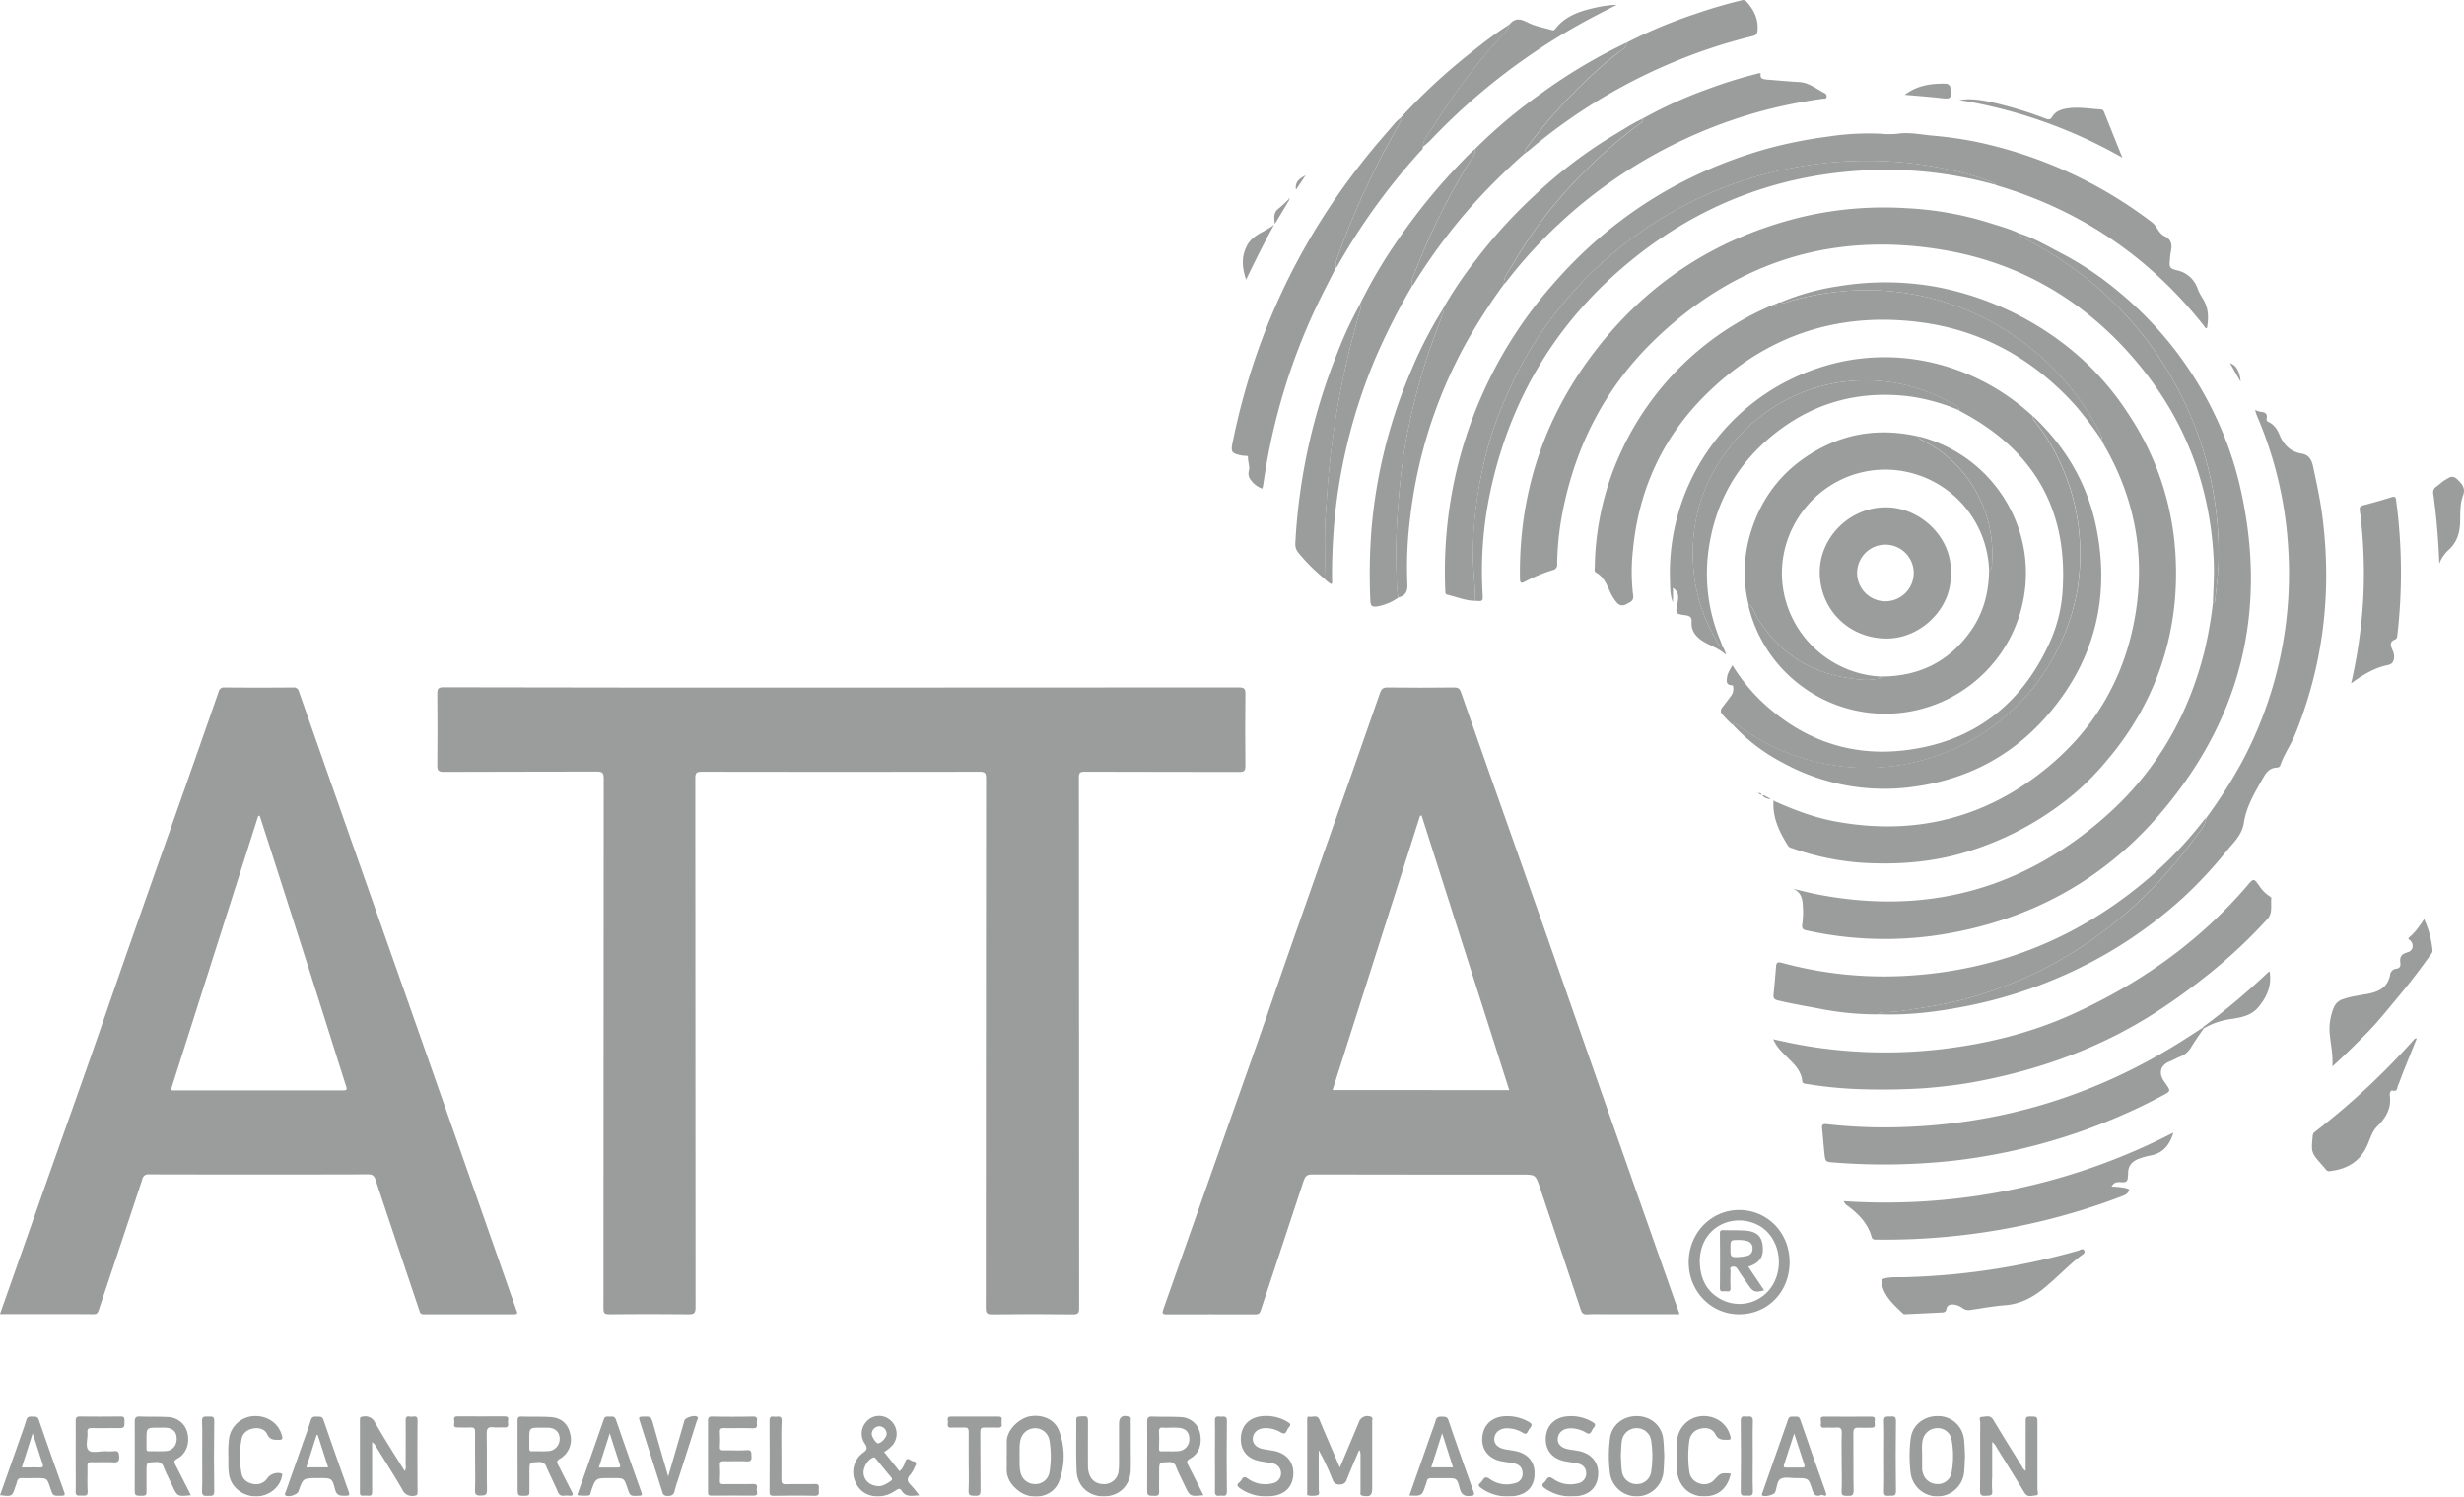 <svg id="Layer_1" data-name="Layer 1" xmlns="http://www.w3.org/2000/svg" viewBox="0 0 1078.22 654.97"><defs><style>.cls-1{opacity:0.4;}.cls-2{fill:#050808;}</style></defs><g class="cls-1"><path class="cls-2" d="M369.13,513.42q86.92,0,173.85-.07c2.54,0,2.92.75,2.89,3q-.18,15.6,0,31.21c0,2.11-.42,2.8-2.7,2.79-22.58-.09-45.15,0-67.72-.11-2,0-2.44.52-2.44,2.48q.09,116.07.11,232.14c0,2.26-.44,2.89-2.8,2.86-11.77-.15-23.54-.12-35.3,0-2.13,0-2.76-.45-2.76-2.7q.09-115.95.11-231.89c0-2.24-.41-2.88-2.8-2.88q-60.87.13-121.74,0c-2.29,0-2.68.69-2.68,2.78q.08,115.83.11,231.65c0,2.59-.75,3.07-3.15,3q-17.28-.19-34.57,0c-2.13,0-2.58-.52-2.58-2.6q.09-115.95.11-231.9c0-2.41-.56-3-3-3-22.33.11-44.66,0-67,.13-2.41,0-2.86-.69-2.83-2.93q.18-15.6,0-31.21c0-2.21.38-2.89,2.78-2.88Q282.08,513.48,369.13,513.42Z" transform="translate(-0.89 -212.52)"/><path class="cls-2" d="M735.81,787.67H704.36c-3,0-5.94-.12-8.89.05-1.68.1-2.34-.51-2.84-2q-8.86-26.69-17.84-53.33c-1.95-5.82-1.93-5.83-8-5.83-30.58,0-61.16,0-91.74-.07-2.32,0-3,.79-3.71,2.82-6.2,18.92-12.55,37.79-18.77,56.71-.49,1.49-1.21,1.71-2.55,1.71-12.81,0-25.62-.08-38.43,0-2.25,0-2.2-.63-1.58-2.4q14.34-40.47,28.57-81c5.64-16,11.41-32,16.93-48,16.13-47,33-93.69,49.28-140.6.62-1.79,1.41-2.37,3.34-2.35,9.68.13,19.37.1,29.06,0,1.66,0,2.43.4,3,2.08,16,45.74,32.34,91.39,48.24,137.18,15.44,44.42,31.2,88.73,46.76,133.12C735.42,786.28,735.55,786.81,735.81,787.67Zm-74.49-98.08Q642.08,629.28,623,569.49l-.7,0q-19.12,60-38.29,120.05Z" transform="translate(-0.89 -212.52)"/><path class="cls-2" d="M.89,787.56l19.47-55.28c8.85-25.11,17.86-50.16,26.53-75.33,16.3-47.32,33.26-94.42,49.67-141.7a2.37,2.37,0,0,1,2.72-1.87q14.89.12,29.77,0a2.34,2.34,0,0,1,2.69,1.89q24.18,68.93,48.48,137.82,23.13,65.76,46.19,131.53c.18.53.36,1.06.58,1.57.51,1.19.06,1.49-1.14,1.49q-19.82,0-39.62,0c-1.49,0-1.59-.92-1.92-1.9-6.36-19-12.77-37.92-19.07-56.92-.6-1.81-1.31-2.41-3.28-2.41q-47.9.12-95.8,0a2.59,2.59,0,0,0-3,2.15c-6.26,19-12.64,38-19,57-.39,1.17-.61,2.06-2.3,2.05-13.28-.09-26.57-.05-39.85-.05C1.76,787.67,1.45,787.61.89,787.56Zm113.67-218-.67,0q-19.11,59.94-38.25,120a10.07,10.07,0,0,0,1,.13q37.22,0,74.44,0c1.79,0,1.67-.54,1.23-1.91-3.83-12-7.58-24-11.4-36q-9.22-28.95-18.51-57.87Q118.5,581.74,114.56,569.59Z" transform="translate(-0.89 -212.52)"/><path class="cls-2" d="M969.23,476.45c.19-6,.64-12,.39-18-1.37-32.92-12.42-62.17-33.61-87.38-22-26.23-50-43.08-83.74-49-48.64-8.5-91.24,4.6-126.92,38.78-21.82,20.9-35.13,46.68-40.8,76.35a126.72,126.72,0,0,0-2.26,22.15,2.35,2.35,0,0,1-2,2.66,72.41,72.41,0,0,0-12.14,5.07c-1.5.75-2.1.8-2.14-1.25-.59-37.63,10.71-71.36,33.82-100.91,23.33-29.83,53.69-49,90.62-57.7a155.9,155.9,0,0,1,44.32-3.61,144.7,144.7,0,0,1,36.8,6.49c4.26,1.37,8.59,2.47,12.64,4.44.21,1.32,1.39,1.67,2.33,2.15a166.59,166.59,0,0,1,25.22,15.93,154.25,154.25,0,0,1,59.93,125.79c-.15,5.67-.92,11.23-1.52,16.83C970.1,475.93,969.91,476.36,969.23,476.45Z" transform="translate(-0.89 -212.52)"/><path class="cls-2" d="M780,344.85a104.93,104.93,0,0,1,25.53-7.09,125.42,125.42,0,0,1,43.21.41A133,133,0,0,1,904,363a121.44,121.44,0,0,1,28.35,30.83,123.6,123.6,0,0,1,20.36,59.2c1.9,25.58-3.05,49.82-15.77,72.25a129.85,129.85,0,0,1-13.59,19.41,117.38,117.38,0,0,1-14.22,14.67,133.39,133.39,0,0,1-48.35,26.17c-14.52,4.32-29.33,5.43-44.31,4.6a114.86,114.86,0,0,1-31.31-6.41,2.92,2.92,0,0,1-1.81-1c-3.66-5.91-6.77-12-6.41-19.24l.35-.42c8.83,4,17.87,7.36,27.44,9.07,34.37,6.12,65.28-1.62,92.19-23.83,21.15-17.46,34-40,38.44-67.14,4.26-26.08-.39-50.67-13.6-73.6-.44-.75-.8-1.55-1.2-2.33.38-1.56-.5-2.85-1.14-4.05a114.63,114.63,0,0,0-26.54-33.5A114.34,114.34,0,0,0,807.12,340a123.77,123.77,0,0,0-22.45,4.12C783.17,344.58,781.65,345.54,780,344.85Z" transform="translate(-0.89 -212.52)"/><path class="cls-2" d="M969.23,476.45c.68-.09.87-.52.94-1.16.6-5.6,1.37-11.16,1.52-16.83a152.75,152.75,0,0,0-12.17-63.86,153,153,0,0,0-47.76-61.93,166.59,166.59,0,0,0-25.22-15.93c-.94-.48-2.12-.83-2.33-2.15,6.58,2,12.49,5.52,18.54,8.68a139.5,139.5,0,0,1,25.36,17,158.13,158.13,0,0,1,43,56,150.79,150.79,0,0,1,9.69,27.9c13,54.84,1,103.68-36,146-24.79,28.33-56.47,45.12-93.62,51.21a159,159,0,0,1-59.84-1.7c-1.49-.32-2-.89-1.84-2.38a39.85,39.85,0,0,0,.39-6.44c-.19-3.64,0-7.57-4.41-9.42,3.48.82,6.94,1.75,10.44,2.43,47.78,9.3,90.12-2,126.51-34.25,22-19.45,36.09-43.91,43.17-72.38A181.31,181.31,0,0,0,969.23,476.45Z" transform="translate(-0.89 -212.52)"/><path class="cls-2" d="M646.44,475.46c-4.26,0-8.15-1.75-12.21-2.66-.91-.2-.88-1-.9-1.71a197.23,197.23,0,0,1,1-29.86,189.41,189.41,0,0,1,46.34-104.58c25.18-28.9,56.37-48.54,93.28-59a198.33,198.33,0,0,1,26.93-5.37,116.28,116.28,0,0,1,23-1.25,35.28,35.28,0,0,0,7.41,0c5-.74,9.92.33,14.89.8a174.35,174.35,0,0,1,18.09,2.47,191.61,191.61,0,0,1,78.33,35.53c2.18,1.65,2.79,4.74,5.41,6,3.28,1.52,3.47,4.12,2.75,7.17a26.3,26.3,0,0,0-.33,3.09c-.32,3.3-.21,3.95,3.1,4.73a12.18,12.18,0,0,1,9,8,22.13,22.13,0,0,0,2.08,4.05c2.74,4.15,2.87,8.63,2,13.32-.82,0-1-.74-1.38-1.2-23.49-29.65-53.23-50.1-89.5-61-.54-.16-1.06-.36-1.59-.54-.07-.73-.67-.77-1.19-1a114.11,114.11,0,0,0-18.28-5.49,162.08,162.08,0,0,0-29.73-3.9,169.76,169.76,0,0,0-25.09.8,179.75,179.75,0,0,0-22.52,3.81,170.83,170.83,0,0,0-42.08,16.19,176.21,176.21,0,0,0-38.3,28.34,174.21,174.21,0,0,0-12.83,14.18,154.79,154.79,0,0,0-17.34,25.72A181.25,181.25,0,0,0,653,404.63a185.14,185.14,0,0,0-7.48,46.47C645.14,459.24,646.36,467.33,646.44,475.46Z" transform="translate(-0.89 -212.52)"/><path class="cls-2" d="M754.73,495.59a9.31,9.31,0,0,1,1.42,3.5c-3.39-3.12-7.26-4.08-10.48-6.21-2.91-1.94-4.82-4.54-4.56-8.16.16-2.17-.87-2.69-2.68-2.94-4.36-.62-4.38-.67-3.55-4.94.49-2.52.93-5-1.91-7.09v6.44c-1.37-3.28-1.21-6.73-1.32-10.1a94.32,94.32,0,0,1,65.22-92.6,91.23,91.23,0,0,1,39.52-4A95.42,95.42,0,0,1,875.06,383a98.8,98.8,0,0,1,15.43,11.7,2.59,2.59,0,0,0,.72,2.17,78.34,78.34,0,0,1,9,13.78,93.58,93.58,0,0,1,10.46,34.77,98.63,98.63,0,0,1-.73,25,94.81,94.81,0,0,1-12.07,32.55,92.5,92.5,0,0,1-19.36,23,89.94,89.94,0,0,1-25.18,15.46,95.64,95.64,0,0,1-32,7.08,88.92,88.92,0,0,1-16.45-.84,95.62,95.62,0,0,1-28.27-8.44,111.08,111.08,0,0,1-15.75-9.53c-.61-.42-1.26-1.44-1.6.2a44.62,44.62,0,0,1-4.54-4.58c-1.15-1.14-1-2.19-.08-3.35,1.23-1.58,2.45-3.16,3.63-4.77a5.1,5.1,0,0,0,1.1-3.59c-.06-.57,0-1.18-.8-1.22-2.5-.15-2.13-2-1.93-3.5.25-1.84,1.3-3.39,2.35-5.24a79.74,79.74,0,0,0,12.49,15.6c17.69,16.76,38.71,24.49,62.93,21.61,29.93-3.57,51-19.84,63.41-47.19a64,64,0,0,0,5.58-21.78c2.7-36.56-12.8-62.79-45-79.56a.65.65,0,0,1-.16-.17c-.32-2.51-2.71-2.8-4.31-3.68A75.74,75.74,0,0,0,801,380.74a75.12,75.12,0,0,0-42.67,26.84c-13.15,16.47-18.4,35.24-16.18,56.06A72.06,72.06,0,0,0,751.56,492C752.33,493.37,752.72,495.26,754.73,495.59Z" transform="translate(-0.89 -212.52)"/><path class="cls-2" d="M988.17,392.09a8.33,8.33,0,0,0,2.05.67c1.95.12,3,.9,2.52,3a1.16,1.16,0,0,0,.72,1.36c2.51,1.13,3.92,3.29,4.91,5.66,1.85,4.42,4.78,7.45,9.66,8.25,3.11.52,4.37,2.6,5,5.48,1.67,7.66,3.29,15.33,4.25,23.1,4,32.48.22,64.06-12.12,94.4-1.84,4.54-4.84,8.69-6.44,13.45-.27.8-1.09.94-1.79,1-2.73.18-4.24,1.9-5.48,4.07-3.62,6.37-7.55,12.7-8.66,20-.78,5.22-4.32,8.48-7.24,12a190.12,190.12,0,0,1-19.44,20.9,193.69,193.69,0,0,1-34.76,25.2,200.62,200.62,0,0,1-60.41,22.27c-12.48,2.43-25,4-37.73,3.49.13-.87.77-.88,1.44-.88a83.46,83.46,0,0,0,13-1.29c6-.93,12-1.82,17.81-3.19a174.24,174.24,0,0,0,58-25.29,185.88,185.88,0,0,0,30.91-26.15,220.12,220.12,0,0,0,17.84-21.48c1.71-2.31,3.78-4.57,4.12-7.67A214.21,214.21,0,0,0,982,545.87,174.92,174.92,0,0,0,1002.22,453a171.72,171.72,0,0,0-13.68-58.45c-.28-.66-.47-1.35-.7-2Z" transform="translate(-0.89 -212.52)"/><path class="cls-2" d="M780,344.85c1.7.69,3.22-.27,4.72-.7A123.77,123.77,0,0,1,807.12,340a114.34,114.34,0,0,1,85.78,27.64,114.63,114.63,0,0,1,26.54,33.5c.64,1.2,1.52,2.49,1.14,4.05a162.49,162.49,0,0,0-11.23-14.92c-18.43-20.56-41.17-33.32-68.63-36.79-36.11-4.57-67.44,6.13-93.28,31.64-18.94,18.69-29.5,41.68-32,68.27a85.91,85.91,0,0,0,.09,19.63c.37,2.63-1.37,3-2.9,3.89a3.18,3.18,0,0,1-4.31-.75,20.52,20.52,0,0,1-3.18-5.34c-1.4-3-2.68-6-5.79-7.7-1-.56-.6-1.57-.59-2.37a123.92,123.92,0,0,1,11.12-49.7,127.64,127.64,0,0,1,66.48-64.95,8.71,8.71,0,0,1,1.14-.31c.72.75.87.21,1-.43A1.87,1.87,0,0,1,780,344.85Z" transform="translate(-0.89 -212.52)"/><path class="cls-2" d="M776.84,667.32c6.24,1.41,12,2.6,17.85,3.46a211.42,211.42,0,0,0,56.91.74c19.47-2.38,38.37-7.09,56.21-15.19,29.43-13.35,55.4-31.59,76.53-56.32,2.73-3.2,2.76-3.23,5.23.24a15.3,15.3,0,0,0,4.48,4.48c.32.2.78.61.75.87-.34,3.09.7,6.44-1.74,9.13-13.43,14.85-28.77,27.39-45.39,38.57-25.39,17.08-53.37,27.35-83.28,32.81-7.06,1.28-14.19,2.06-21.36,2.64a290.6,290.6,0,0,1-30.67.32,182.15,182.15,0,0,1-21.69-2.31c-.64-.09-1-.38-1.12-1-.57-5.85-5.23-8.9-8.74-12.73A19,19,0,0,1,776.84,667.32Z" transform="translate(-0.89 -212.52)"/><path class="cls-2" d="M766,476.93a58.72,58.72,0,0,1,.6-30.07c5-17.64,15.89-30.65,32.18-38.84,13.23-6.64,27.28-7.8,41.69-4.47.07,1.23,1.15,1.43,2,1.85a54.44,54.44,0,0,1,17.77,14.36A55.33,55.33,0,0,1,872.6,458c-.07,1.5.27,3.34-1.3,4.5a45.55,45.55,0,0,0-49.1-44.32c-28.7,2.4-48.14,31.11-39.49,58.59a45.75,45.75,0,0,0,41.44,31.85c-.13,1-.93.82-1.62,1-4.62.94-9.17.27-13.72-.48C791.86,506.33,779,497.58,769.94,483,768.68,480.93,768.3,478.29,766,476.93Z" transform="translate(-0.89 -212.52)"/><path class="cls-2" d="M766,476.93c2.29,1.36,2.67,4,3.93,6,9,14.62,21.92,23.37,38.87,26.16,4.55.75,9.1,1.42,13.72.48.69-.14,1.49.07,1.62-1,16.16,0,29.19-6.23,38.74-19.35,5.8-8,8.24-17,8.41-26.77,1.57-1.16,1.23-3,1.3-4.5a55.33,55.33,0,0,0-12.38-38.26,54.44,54.44,0,0,0-17.77-14.36c-.82-.42-1.9-.62-2-1.85a62.06,62.06,0,0,1,46.15,49.75,61.56,61.56,0,0,1-120.5,24.81A9.25,9.25,0,0,1,766,476.93Z" transform="translate(-0.89 -212.52)"/><path class="cls-2" d="M965.19,662.58c-1.87,2.79-3.83,5.52-5.57,8.38a9.18,9.18,0,0,1-4.63,3.93c-1.55.61-3,1.5-4.56,2.1-4,1.54-5.41,5-2.2,9.28l.28.39c2.32,3.36,2.33,3.37-1.29,5.29a256.41,256.41,0,0,1-91.59,28.52,279.36,279.36,0,0,1-52.21.78c-3.75-.28-3.78-.32-4.18-4.08-.38-3.56-.63-7.14-1-10.69-.2-1.67.18-2.2,2-2a223.94,223.94,0,0,0,27.53,1.4q71.2-.84,130.88-39.67,3.1-2,6.23-4Z" transform="translate(-0.89 -212.52)"/><path class="cls-2" d="M759.28,529.82c.34-1.64,1-.62,1.6-.2a111.08,111.08,0,0,0,15.75,9.53,95.62,95.62,0,0,0,28.27,8.44,88.92,88.92,0,0,0,16.45.84,95.64,95.64,0,0,0,32-7.08,89.94,89.94,0,0,0,25.18-15.46,92.5,92.5,0,0,0,19.36-23A94.81,94.81,0,0,0,910,470.38a98.63,98.63,0,0,0,.73-25,93.58,93.58,0,0,0-10.46-34.77,78.34,78.34,0,0,0-9-13.78,2.59,2.59,0,0,1-.72-2.17c14.38,13.56,24,29.91,27.78,49.34,5.8,29.52-.63,56.27-19.78,79.52-15.42,18.7-35.41,29.76-59.51,33.18a92.22,92.22,0,0,1-58-10.37A80.1,80.1,0,0,1,759.28,529.82Z" transform="translate(-0.89 -212.52)"/><path class="cls-2" d="M966.29,570.48c-.34,3.1-2.41,5.36-4.12,7.67a220.12,220.12,0,0,1-17.84,21.48,185.88,185.88,0,0,1-30.91,26.15,174.24,174.24,0,0,1-58,25.29c-5.85,1.37-11.84,2.26-17.81,3.19a83.46,83.46,0,0,1-13,1.29c-.67,0-1.31,0-1.44.88a129.7,129.7,0,0,1-24-2.08c-6.73-1.32-13.52-2.38-20.2-4-1.58-.38-2.15-.93-2-2.52.42-4.13.78-8.27,1.11-12.42.13-1.61.62-2,2.38-1.58a170.61,170.61,0,0,0,54.14,5.75q60.6-3.33,106.73-42.9a171,171,0,0,0,24.06-25.38A8.23,8.23,0,0,1,966.29,570.48Z" transform="translate(-0.89 -212.52)"/><path class="cls-2" d="M659,336.88a262.51,262.51,0,0,0-16.58,25.76A207.46,207.46,0,0,0,618,438.76a173.33,173.33,0,0,0-1.26,29.42c.17,3.3-.88,5.05-3.93,5.82-.9-3.91-.72-7.92-.86-11.87a249.94,249.94,0,0,1,.77-28.43c.46-5.79.91-11.58,1.7-17.31,1.05-7.7,2.37-15.37,4.17-22.94A261.67,261.67,0,0,1,627,364.08c1.67-4.57,3.38-9.12,5-13.69.24-.67.94-1.45,0-2.16a174.19,174.19,0,0,1,15-22.33A218.28,218.28,0,0,1,672.42,298a204.24,204.24,0,0,1,35.2-26.69c3.88-2.29,7.64-4.77,11.71-6.71,1.11,1,0,1.4-.54,1.79a187.66,187.66,0,0,0-15,12.17,216.09,216.09,0,0,0-22.46,23.13,191.52,191.52,0,0,0-18.65,26.8C661.18,331.13,658.81,333.48,659,336.88Z" transform="translate(-0.89 -212.52)"/><path class="cls-2" d="M585.5,329.68c-4.29,8.37-8.64,16.7-12.34,25.36a272.21,272.21,0,0,0-19.49,69.65,16.32,16.32,0,0,1-.42,1.67,10.11,10.11,0,0,1-4.81-3.54,4.54,4.54,0,0,1-1.08-4.19c.54-1.95-.43-3.94-.36-5.95,0-.73-.5-.63-1-.66a12.74,12.74,0,0,1-2.14-.23c-4-.86-4.42-1.53-3.62-5.48,10.42-51.68,33.31-97.14,68.22-136.59,1.68-1.9,3.16-4,5.23-5.54,1,.81,0,1.48-.26,2.07-2.68,5-5.51,9.89-8.13,14.91a369.53,369.53,0,0,0-18.8,42.94C585.86,325.89,585.12,327.69,585.5,329.68Z" transform="translate(-0.89 -212.52)"/><path class="cls-2" d="M924.9,731.8a35.17,35.17,0,0,1,6.36.7,12.76,12.76,0,0,1,1.35.55c-.35,1.6-1.42,2.29-2.88,2.85a288.46,288.46,0,0,1-70.53,17.2A293.06,293.06,0,0,1,822.1,755c-1,0-1.87.06-2.22-1.19-1.62-5.84-5.59-9.9-10.26-13.43a4.4,4.4,0,0,1-1.94-2.21,274.74,274.74,0,0,0,144.27-30c-1.61,5.35-4.44,8.92-9.84,10a35.59,35.59,0,0,0-5.08,1.37c-3,1.09-5,3.07-4.89,6.57,0,.56-.12,1.11-.14,1.67-.06,1.52-.66,2.2-2.35,2.12S926.06,729.45,924.9,731.8Z" transform="translate(-0.89 -212.52)"/><path class="cls-2" d="M646.44,475.46c-.08-8.13-1.3-16.22-1-24.36A185.14,185.14,0,0,1,653,404.63a181.25,181.25,0,0,1,13.78-32.57,154.79,154.79,0,0,1,17.34-25.72,174.21,174.21,0,0,1,12.83-14.18,176.21,176.21,0,0,1,38.3-28.34,170.83,170.83,0,0,1,42.08-16.19,179.75,179.75,0,0,1,22.52-3.81,169.76,169.76,0,0,1,25.09-.8,162.08,162.08,0,0,1,29.73,3.9,114.11,114.11,0,0,1,18.28,5.49c.52.21,1.12.25,1.19,1a178.8,178.8,0,0,0-49.49-6.59c-41.19.56-78,13.62-109.9,39.61s-52.26,59.13-61.27,99.23a167.52,167.52,0,0,0-3.82,46.68C649.83,475.72,649.86,475.72,646.44,475.46Z" transform="translate(-0.89 -212.52)"/><path class="cls-2" d="M659,336.88c-.18-3.4,2.19-5.75,3.71-8.36a191.52,191.52,0,0,1,18.65-26.8,216.09,216.09,0,0,1,22.46-23.13,187.66,187.66,0,0,1,15-12.17c.53-.39,1.65-.81.54-1.79a191.55,191.55,0,0,1,29.36-13.33,200.73,200.73,0,0,1,20.79-6.45,3,3,0,0,1,1.86-.21c-.32,2.09.3,2.55,3.47,2.77,4.43.32,8.85.78,13.28,1s7.62,3.06,11.28,4.91a1.49,1.49,0,0,1,.77,1.62c-.1,1-1,.7-1.5.77a215.59,215.59,0,0,0-27.67,5.6,211,211,0,0,0-111,74.54A11.92,11.92,0,0,1,659,336.88Z" transform="translate(-0.89 -212.52)"/><path class="cls-2" d="M618.67,337.9a292.76,292.76,0,0,0-15.62,30.68,242.24,242.24,0,0,0-17.73,67,266.1,266.1,0,0,0-1.55,30c0,.84.27,1.74-.28,2.61a11.94,11.94,0,0,1-3-2.4c.46-9.5-.28-19,.52-28.5.39-4.75.59-9.52,1-14.28.76-9.26,1.92-18.46,3.36-27.65A377,377,0,0,1,596,348.64c.3-1,.65-2,0-3a215.36,215.36,0,0,1,17.2-29A262.49,262.49,0,0,1,644.82,279c.51-.5,1.08-.93,1.62-1.39a6.05,6.05,0,0,1-1.36,4,272.13,272.13,0,0,0-13.48,23.88c-4.23,8.38-8,17-11.4,25.73C619.39,333.35,618.23,335.47,618.67,337.9Z" transform="translate(-0.89 -212.52)"/><path class="cls-2" d="M712.72,231.15a215.25,215.25,0,0,1,29.76-12.45c6.71-2.33,13.53-4.33,20.42-6a1.93,1.93,0,0,1,2.28.59c3.16,3.53,5.15,7.4,4.8,12.34-.12,1.66-.53,2.29-2.14,2.68a234.72,234.72,0,0,0-39.36,13.41,241.39,241.39,0,0,0-58.31,36.41c-.66.57-1.39,1.06-2.09,1.59a4.24,4.24,0,0,1,1.2-3c4.26-5.66,8.71-11.15,13.49-16.4a215.32,215.32,0,0,1,25.67-24.31C710.07,234.65,712.59,233.88,712.72,231.15Z" transform="translate(-0.89 -212.52)"/><path class="cls-2" d="M754.73,495.59c-2-.33-2.4-2.22-3.17-3.56a72.06,72.06,0,0,1-9.45-28.39c-2.22-20.82,3-39.59,16.18-56.06A75.12,75.12,0,0,1,801,380.74a75.74,75.74,0,0,1,52.94,7.66c1.6.88,4,1.17,4.31,3.68a86.72,86.72,0,0,0-21.13-6c-23.07-3-43.64,2.78-61.44,17.69-15.62,13.09-24.64,30-27.24,50.19a76,76,0,0,0,5.38,39.21C754.11,493.94,754.41,494.77,754.73,495.59Z" transform="translate(-0.89 -212.52)"/><path class="cls-2" d="M712.72,231.15c-.13,2.73-2.65,3.5-4.28,4.79a215.32,215.32,0,0,0-25.67,24.31c-4.78,5.25-9.23,10.74-13.49,16.4a4.24,4.24,0,0,0-1.2,3A287.52,287.52,0,0,0,643.68,304a253.68,253.68,0,0,0-24,32.54c-.29.47-.64.9-1,1.34-.44-2.43.72-4.55,1.53-6.66,3.4-8.75,7.17-17.35,11.4-25.73a272.13,272.13,0,0,1,13.48-23.88,6.05,6.05,0,0,0,1.36-4,223.63,223.63,0,0,1,28.72-24.13A235.32,235.32,0,0,1,712.72,231.15Z" transform="translate(-0.89 -212.52)"/><path class="cls-2" d="M1029.72,511.58a221.08,221.08,0,0,0,5.45-40.2,218.06,218.06,0,0,0-1.36-33.22c0-.24-.08-.47-.11-.71-.47-3.46-.45-3.37,2.9-4.23,3.62-.94,7.22-2,10.79-3.12,1.35-.42,1.82-.15,2,1.28a237.41,237.41,0,0,1,.59,58.78c-.1.9-.09,1.82-1.06,2.22-2.84,1.14-1.68,3.08-1,4.9a6.12,6.12,0,0,1,.61,2.92c-.22,1.78-.61,2.92-2.89,3.4C1039.88,504.8,1034.86,507.83,1029.72,511.58Z" transform="translate(-0.89 -212.52)"/><path class="cls-2" d="M862.75,785.83a4.48,4.48,0,0,1-3.17-.93,8.33,8.33,0,0,0-3.51-1.45c-1.58-.17-3.13,0-3.47,2-.23,1.3-1.1,1.41-2.09,1.45q-7.65.38-15.31.73c-.54,0-1.14.17-1.6-.28-3.91-3.76-8.09-7.31-9.27-13-.3-1.46-.07-2.09,1.51-2.44,2.69-.6,5.41-.39,8.1-.45a305.87,305.87,0,0,0,76.29-11.61c.86-.24,2.09-1.27,2.7-.06s-.88,1.83-1.71,2.46c-4.18,3.23-7.89,7-11.82,10.5l-2.89,2.53c-5.17,4.47-10.81,7.78-17.87,8.4C873.32,784.08,868,785.07,862.75,785.83Z" transform="translate(-0.89 -212.52)"/><path class="cls-2" d="M632,348.23c1,.71.25,1.49,0,2.16-1.65,4.57-3.36,9.12-5,13.69a261.67,261.67,0,0,0-8.39,29.37c-1.8,7.57-3.12,15.24-4.17,22.94-.79,5.73-1.24,11.52-1.7,17.31a249.94,249.94,0,0,0-.77,28.43c.14,3.95,0,8,.86,11.87a22.57,22.57,0,0,1-9.4,3.94c-1.94.27-2.8-.18-2.89-2.35a255.68,255.68,0,0,1,.4-30.2,223.37,223.37,0,0,1,17.7-71.25A182.93,182.93,0,0,1,632,348.23Z" transform="translate(-0.89 -212.52)"/><path class="cls-2" d="M585.5,329.68c-.38-2,.36-3.79,1-5.58a369.53,369.53,0,0,1,18.8-42.94c2.62-5,5.45-9.92,8.13-14.91.31-.59,1.25-1.26.26-2.07a260,260,0,0,1,32.14-29.64,172.1,172.1,0,0,1,15.45-11.25A4.15,4.15,0,0,1,660,226c-3.41,3.87-6.89,7.69-10.19,11.66a301.75,301.75,0,0,0-22.22,31c-1.62,2.55-3.89,4.9-4.1,8.21.17,1-.7,1.41-1.19,2A276.79,276.79,0,0,0,586,329.16,2.81,2.81,0,0,1,585.5,329.68Z" transform="translate(-0.89 -212.52)"/><path class="cls-2" d="M596,345.68c.68,1,.33,1.94,0,3a377,377,0,0,0-10.59,46.71c-1.44,9.19-2.6,18.39-3.36,27.65-.39,4.76-.59,9.53-1,14.28-.8,9.5-.06,19-.52,28.5a78.66,78.66,0,0,1-11.37-11.27,6,6,0,0,1-1.44-4.56,260.17,260.17,0,0,1,18.47-83.27A168.8,168.8,0,0,1,596,345.68Z" transform="translate(-0.89 -212.52)"/><path class="cls-2" d="M1058.46,666.9c-2.06,5.11-4,9.89-5.91,14.68-.79,2-1.48,4-2.31,6-.44,1.06-.2,2.82-2.46,2.19-.81-.23-1.25,1.27-1.14,2.06.81,5.71-1.66,9.82-5.61,13.72-1.94,1.91-2.86,4.94-4,7.59-3,7.36-8.7,10.93-16.37,11.84a1.84,1.84,0,0,1-2.06-.73,16.63,16.63,0,0,0-1.39-1.65c-5-5.67-5-5.67-4.3-13.06a2.22,2.22,0,0,1,1-1.73,317.44,317.44,0,0,0,43.61-40.68A6,6,0,0,1,1058.46,666.9Z" transform="translate(-0.89 -212.52)"/><path class="cls-2" d="M623.45,276.84c.21-3.31,2.48-5.66,4.1-8.21a301.75,301.75,0,0,1,22.22-31c3.3-4,6.78-7.79,10.19-11.66a4.15,4.15,0,0,0,1.34-2.71c.17-.17.34-.33.5-.5,2.49-2.59,4.8-1.83,7.75-.34,3.25,1.64,7,2.24,10.57,3.3.64.19,1-.12,1.41-.61,4.57-5.93,11.24-7.87,18.1-9.37a50.46,50.46,0,0,1,8.75-1.12c-3.66,1.89-7.34,3.75-11,5.68a274.92,274.92,0,0,0-70.55,53.58A43.16,43.16,0,0,1,623.45,276.84Z" transform="translate(-0.89 -212.52)"/><path class="cls-2" d="M1021.52,679.22c.33-5.36-.84-10.11-1.23-14.94a24.81,24.81,0,0,1,1.81-10.76,6.42,6.42,0,0,1,4.32-3.82c3.42-1.19,7-1.58,10.52-2.24,4.9-.92,8.79-2.82,9.83-8.29a3,3,0,0,1,2.66-2.7c1.7-.21,2-1.26,1.82-2.7-.37-2.46.56-3.83,3.08-4.47s3-3.23,1.37-5.14c-.32-.36-1.45-.7-.57-1.42,2.63-2.15,4.49-4.93,6.54-8a41.28,41.28,0,0,1,3.65,13.64c.12,1-.59,1.62-1.09,2.32q-6.8,9.59-14.35,18.59c-4.33,5.2-8.55,10.49-13.3,15.34S1027,674.24,1021.52,679.22Z" transform="translate(-0.89 -212.52)"/><path class="cls-2" d="M761.84,787.68c-12.28,0-22-10.1-22-22.79S749.63,742,762,742.05s22.05,10,22,22.92S774.4,787.71,761.84,787.68Zm-17.15-23.47c.07,7.72,2.88,13.55,9.43,17a17,17,0,0,0,23-7.28c4.72-9.15,1.53-20.91-6.94-25.3C759.62,743.18,745.07,749,744.69,764.21Z" transform="translate(-0.89 -212.52)"/><path class="cls-2" d="M587.2,854.75,595.49,835a3.92,3.92,0,0,1,5.16-2.52c1.2.37.69,1.31.7,2,0,8.72,0,17.45,0,26.17v3.12c0,3.29-1,4-4.24,3.31-1.27-.28-.86-1.18-.87-1.87,0-5.29,0-10.57,0-15.85a4.18,4.18,0,0,0-.57-2.33c-1.81,4.28-3.68,8.53-5.4,12.85a3,3,0,0,1-3.26,2.3c-1.81,0-2.46-.73-3.06-2.24a102.58,102.58,0,0,0-6-12.75V858.8c0,1.76.07,3.52,0,5.28-.05,1,.63,2.41-.5,2.81a10.12,10.12,0,0,1-4,.1c-.77-.06-.55-.85-.55-1.37q0-15.86,0-31.69c0-.74-.06-1.63,1-1.41,1.48.28,3.38-1,4.35,1.28,2.5,6,5.11,12,7.67,18C586.28,852.69,586.66,853.53,587.2,854.75Z" transform="translate(-0.89 -212.52)"/><path class="cls-2" d="M887.3,856.22V842.45c0-2.72.05-5.44,0-8.16,0-1.26.21-1.84,1.68-1.85,3.48,0,3.48-.12,3.48,3.36,0,9.52,0,19,0,28.56,0,.89.77,2.5-.71,2.59-1.63.09-3.61,1.06-4.94-1.13-4.13-6.82-8.36-13.59-12.55-20.38a5.32,5.32,0,0,0-1.61-1.86v15.21a47.84,47.84,0,0,0,0,6c.33,2.64-1.33,2.2-2.91,2.32-1.81.15-2.43-.32-2.41-2.3.12-9.92,0-19.84.1-29.76,0-.84-.84-2.44.81-2.48s3.56-.94,4.89,1.29c4.08,6.86,8.34,13.62,12.54,20.4A4.15,4.15,0,0,0,887.3,856.22Z" transform="translate(-0.89 -212.52)"/><path class="cls-2" d="M178,856.3a3.77,3.77,0,0,0,.4-2.54c0-6.56.07-13.12,0-19.68,0-2.55,1.77-1.43,2.86-1.56s2.36-.49,2.34,1.58c-.09,10.48-.05,21,0,31.44,0,1.09-.27,1.46-1.45,1.58a4.68,4.68,0,0,1-5.17-2.66c-3.75-6.5-7.81-12.81-11.74-19.2a4.52,4.52,0,0,0-1.51-1.64v4.91c0,5.6,0,11.2,0,16.8,0,1.38-.41,1.89-1.76,1.75a13,13,0,0,0-2.16,0c-1,.07-1.42-.24-1.42-1.33q0-16,0-31.93c0-1.06.4-1.28,1.39-1.38a4.68,4.68,0,0,1,5.2,2.61C169.07,842.16,173.51,849.08,178,856.3Z" transform="translate(-0.89 -212.52)"/><path class="cls-2" d="M84.42,866.87c-5.89.61-5.89.61-8.15-4.23-1.25-2.67-2.65-5.28-3.73-8A3.07,3.07,0,0,0,69,852.36c-4,.18-4,.06-4,4,0,3,0,5.91,0,8.87,0,1.24-.17,1.86-1.66,1.87-3.5,0-3.5.12-3.5-3.34,0-9.67.06-19.34,0-29,0-1.95.58-2.41,2.41-2.33,4.06.17,8.15,0,12.21.23a9,9,0,0,1,8.44,6.93c1.1,4.53-.49,9.16-4.35,11.21-1.84,1-1.42,1.78-.75,3.07C80,858.12,82.14,862.38,84.42,866.87ZM65,842.5c0,1.28,0,2.56,0,3.83,0,.87.16,1.32,1.17,1.29,2.47-.07,5,.11,7.43-.1,2.94-.25,4.74-2.63,4.61-5.69-.13-2.8-1.75-4.33-4.84-4.52-1-.06-2.08,0-3.12,0C65,837.3,65,837.3,65,842.5Z" transform="translate(-0.89 -212.52)"/><path class="cls-2" d="M227.37,849.7c0-5.12,0-10.23,0-15.35,0-1.47.37-2,1.88-1.9,4.23.15,8.48-.05,12.7.24,4.64.31,7.52,3,8.48,7.42A9.68,9.68,0,0,1,246,850.86c-1.47.84-1.6,1.42-.83,2.84,2.05,3.79,3.84,7.7,5.89,11.49.94,1.73.39,2-1.25,1.88a7.7,7.7,0,0,0-1.92,0c-1.61.26-2.41-.42-3-1.9-1.53-3.59-3.33-7.06-4.88-10.64a3,3,0,0,0-3.33-2.18c-4.12.17-4.12,0-4.12,4.14,0,3,0,5.91,0,8.87,0,1.13-.13,1.71-1.53,1.74-3.62.07-3.62.15-3.62-3.5Zm5.13-7.24c0,1.28,0,2.56,0,3.84,0,.85.13,1.35,1.15,1.33,2.4-.06,4.81.09,7.2-.07a5.3,5.3,0,0,0,4.94-5.48c-.06-2.91-1.92-4.65-5.16-4.78-1,0-1.92,0-2.88,0C232.5,837.29,232.5,837.29,232.5,842.46Z" transform="translate(-0.89 -212.52)"/><path class="cls-2" d="M527.49,866.87c-5.88.59-5.88.59-8.17-4.24-1.3-2.74-2.71-5.43-3.83-8.24a2.79,2.79,0,0,0-3.18-2c-4.19.11-4.19,0-4.19,4.26,0,2.88-.06,5.76,0,8.64,0,1.26-.18,1.83-1.66,1.83-3.58,0-3.58.09-3.58-3.53,0-9.6.06-19.2,0-28.8,0-2,.59-2.42,2.42-2.34,4.08.17,8.17,0,12.23.23a8.79,8.79,0,0,1,8.43,6.91c1.1,4.76-.37,9.12-4.25,11.23-1.78,1-1.53,1.65-.78,3.06C523.13,858.09,525.23,862.39,527.49,866.87ZM513,837.3a26.87,26.87,0,0,1-3.11,0c-1.52-.18-1.9.43-1.83,1.88.12,2.38.06,4.78,0,7.17,0,.83.08,1.34,1.13,1.31,2.47-.08,5,.09,7.42-.1a5.18,5.18,0,0,0,4.72-5.6c-.13-2.89-1.82-4.47-5-4.62C515.26,837.25,514.14,837.3,513,837.3Z" transform="translate(-0.89 -212.52)"/><path class="cls-2" d="M394.53,856.37a8.2,8.2,0,0,0,2.39-3.92c.89-2.83,2.33-.6,3.49-.45,1.62.2,1.55,1.18.86,2.35a18.3,18.3,0,0,1-2,3.52c-1.6,1.69-1.49,2.94.15,4.51a47,47,0,0,1,3.72,4.57c-3,.06-5.82,1-7.66-2-.74-1.23-1.48-.94-2.5-.25a14.17,14.17,0,0,1-6.85,2.64c-5.15.39-9.27-2-11.07-6.61a10.4,10.4,0,0,1,3.48-12.43c1.74-1.29,2.11-2,.82-4a7.59,7.59,0,0,1,.3-9.19,7.38,7.38,0,0,1,7.91-2.68A7.86,7.86,0,0,1,391.45,845a16.41,16.41,0,0,1-3.69,2.94Zm-8.89,6.52c1.43,0,3.24-1,5-2.22.77-.55.77-1,.18-1.68-2.26-2.69-4.46-5.44-6.69-8.16-.27-.33-.47-.68-1.13-.45-2.38.84-4.58,4.52-4.19,7.2C379.21,860.63,381.82,862.89,385.64,862.89ZM388.9,840a3.33,3.33,0,0,0-3.14-3.3,3.42,3.42,0,0,0-3.4,3.3c0,1.33,1.92,4.17,2.76,4.16C386.55,844.1,388.88,841.54,388.9,840Z" transform="translate(-0.89 -212.52)"/><path class="cls-2" d="M441.44,849.6c0-2.07,0-4.15,0-6.23,0-5.44,5.84-10.25,10-11,5.4-1,11,1.19,12.9,6.36a31.24,31.24,0,0,1-.06,22.21c-2.77,6.95-12,8.55-17.87,3.87-3.11-2.47-5.16-5.51-5-9.71.08-1.83,0-3.67,0-5.51Zm5.58,0c.11,2.47-.16,5,.46,7.39a6.4,6.4,0,0,0,6.46,5,6.15,6.15,0,0,0,6.15-5,42.64,42.64,0,0,0,0-14.3,6.31,6.31,0,0,0-6.11-5.14,6.52,6.52,0,0,0-6.5,5C446.85,844.85,447.15,847.26,447,849.65Z" transform="translate(-0.89 -212.52)"/><path class="cls-2" d="M860.76,849.73c-.14,2.58-.15,5.14-.45,7.67a11.8,11.8,0,0,1-23.29.19,59.82,59.82,0,0,1,0-15.76c.8-5.76,5.75-9.65,11.88-9.59a11.34,11.34,0,0,1,11.38,9.87C860.61,844.64,860.62,847.2,860.76,849.73ZM842,849.58c0,2,0,4,0,6a6.84,6.84,0,0,0,.29,1.4,6.44,6.44,0,0,0,6.17,5,6.06,6.06,0,0,0,6.36-4.75,40,40,0,0,0,0-15,6.14,6.14,0,0,0-6.17-4.72,6.49,6.49,0,0,0-6.32,4.89C841.7,844.78,842,847.2,842,849.58Z" transform="translate(-0.89 -212.52)"/><path class="cls-2" d="M729.17,849.64c-.15,2.7-.13,5.27-.45,7.79a11.8,11.8,0,0,1-23.29.11,59.75,59.75,0,0,1,0-15.75c.78-5.64,5.69-9.56,11.67-9.55s10.8,4,11.56,9.67C729,844.51,729,847.16,729.17,849.64Zm-19,.14c.15,2.24.11,4.5.47,6.7A6.38,6.38,0,0,0,717.1,862a6.22,6.22,0,0,0,6.33-5.41,44.94,44.94,0,0,0,0-13.6,6.3,6.3,0,0,0-6.56-5.46,6.43,6.43,0,0,0-6.26,5.56C710.27,845.3,710.3,847.55,710.15,849.78Z" transform="translate(-0.89 -212.52)"/><path class="cls-2" d="M310.71,849.62c0-5,0-10.07,0-15.11,0-1.43.17-2.11,1.89-2.07q8.88.18,17.75,0c2.66-.06,1.58,1.76,1.74,2.94s.19,2.26-1.73,2.19c-4.23-.16-8.48,0-12.71-.08-1.34,0-1.81.32-1.74,1.7a60.9,60.9,0,0,1,0,6.48c-.07,1.33.45,1.58,1.65,1.55,3.36-.07,6.73.16,10.07-.08,2.38-.17,2,1.18,2.12,2.64.15,1.76-.35,2.37-2.21,2.27-3.27-.17-6.56,0-9.84-.07-1.31,0-1.86.27-1.79,1.7a60.08,60.08,0,0,1,0,6.71c-.09,1.48.55,1.66,1.79,1.64,4.24-.06,8.48.07,12.72-.07,1.71-.05,1.94.78,1.66,2s1.18,3.12-1.55,3.1q-9.11-.06-18.23,0c-1.28,0-1.6-.41-1.59-1.64C310.74,860.18,310.71,854.9,310.71,849.62Z" transform="translate(-0.89 -212.52)"/><path class="cls-2" d="M555.15,867.37a19.24,19.24,0,0,1-11.56-3.47c-1.17-.82-1.78-1.52-.39-2.66a5.57,5.57,0,0,0,1.07-1.29c.73-1.16,1.33-1.29,2.59-.4A13,13,0,0,0,558,861.6a4.42,4.42,0,0,0-.16-8.66c-1.86-.42-3.78-.61-5.66-1-5.39-1-8.37-4.55-8.32-9.78s3.23-9.05,8.62-9.8a17.93,17.93,0,0,1,12,2.53c1,.6,1.42,1.11.52,2.11a5.81,5.81,0,0,0-1,1.61c-.65,1.51-1.49,1.45-2.78.68a12.4,12.4,0,0,0-7.11-1.76c-2.9.15-4.88,2-5,4.52-.12,2.22,1.52,4,4.37,4.57,1.64.34,3.31.53,5,.86,5.49,1.11,8.6,5,8.36,10.27s-3.53,8.81-9.24,9.47C556.6,867.35,555.71,867.35,555.15,867.37Z" transform="translate(-0.89 -212.52)"/><path class="cls-2" d="M660.8,867.38a19.27,19.27,0,0,1-12-3.8c-.93-.69-1.13-1.23-.24-2a6,6,0,0,0,1.1-1.26c.86-1.42,1.6-1.61,3.13-.55a12.69,12.69,0,0,0,11,1.84,4.14,4.14,0,0,0,3.35-4.58c-.11-2.38-1.54-3.61-3.68-4.08-1.79-.39-3.63-.58-5.43-.92-5.45-1-8.7-4.81-8.54-9.89.17-5.46,3.67-9.24,9.22-9.79a18.88,18.88,0,0,1,11.27,2.49c1.34.75,1.41,1.44.5,2.51a8.05,8.05,0,0,0-1,1.61c-.54,1.11-1.15,1.24-2.24.56a13.37,13.37,0,0,0-6.58-1.93c-3.27-.15-5.64,1.65-5.88,4.38-.21,2.39,1.5,4.17,4.67,4.78,1.48.29,3,.46,4.48.76,5.67,1.13,8.67,4.84,8.46,10.38-.2,5.39-3.48,8.73-9.27,9.4C662.16,867.35,661.28,867.35,660.8,867.38Z" transform="translate(-0.89 -212.52)"/><path class="cls-2" d="M688.51,867.38a19.39,19.39,0,0,1-11.65-3.57c-1.17-.83-1.52-1.52-.27-2.53a4.48,4.48,0,0,0,.9-1.12c.81-1.29,1.52-1.52,3-.51a12.74,12.74,0,0,0,10.94,2,4.31,4.31,0,0,0,3.56-4.46c0-2.19-1.34-3.71-3.81-4.25-1.79-.38-3.63-.57-5.43-.92-5.48-1.06-8.57-4.71-8.45-9.94s3.44-9,8.8-9.67a18.21,18.21,0,0,1,11.73,2.48c1.21.7,1.39,1.31.51,2.35a8.05,8.05,0,0,0-1,1.61c-.58,1.15-1.23,1.37-2.41.64a13,13,0,0,0-6.84-1.9c-3,0-5.22,1.7-5.51,4.23s1.34,4.28,4.51,4.91c1.57.31,3.16.47,4.72.79,5.38,1.09,8.62,4.95,8.44,10-.2,5.7-3.56,9.18-9.45,9.78C689.91,867.34,689.11,867.35,688.51,867.38Z" transform="translate(-0.89 -212.52)"/><path class="cls-2" d="M929.63,281.51a212.92,212.92,0,0,0-71.35-25.21c5.61-.9,11,.23,16.42,1.48a173.37,173.37,0,0,1,21.24,6.6c1.32.49,2.11.68,3-.79,1.53-2.53,4.19-3.31,6.95-3.69,4.81-.66,9.57.23,14.34.52.94.05,1.18.63,1.45,1.31C924.23,268.08,926.78,274.43,929.63,281.51Z" transform="translate(-0.89 -212.52)"/><path class="cls-2" d="M495.7,845.52c0,3.36.07,6.73,0,10.08-.15,6.84-4.71,11.52-11.36,11.77s-12-4.18-12.33-11c-.34-7.51-.11-15-.17-22.56,0-1.06.41-1.32,1.41-1.38,3.74-.25,3.73-.29,3.73,3.33,0,6.16-.05,12.32,0,18.48.05,4.71,2.53,7.61,6.42,7.75a6.34,6.34,0,0,0,7-6,28.8,28.8,0,0,0,.17-3.35c0-5.68,0-11.36,0-17,0-3,1.51-4,4.41-3.14,1.08.33.69,1.13.7,1.75C495.72,838,495.7,841.76,495.7,845.52Z" transform="translate(-0.89 -212.52)"/><path class="cls-2" d="M797.7,866.87c-2.54.79-3.2-.5-3.77-2.32-1.62-5.18-1.68-5.17-7.19-5.16-2.23,0-4.83-.62-6.6.3s-1.6,3.93-2.49,5.94c-.48,1.1-4.7,2.17-5.59,1.34-.46-.42-.06-.87.09-1.3q5.63-16,11.21-32c.59-1.7,1.86-1.09,2.94-1.18s1.9-.07,2.37,1.32q5.45,15.8,11.07,31.53C801,868.77,797.81,866,797.7,866.87Zm-11.7-27c-1.57,4.85-3,9.29-4.45,13.71-.25.78-.15,1.2.8,1.19,2.4,0,4.8,0,7.19,0,1.17,0,1.13-.58.88-1.36C789,849,787.56,844.63,786,839.84Z" transform="translate(-0.89 -212.52)"/><path class="cls-2" d="M267.54,859.39c-6,0-6,0-8,5.74-.25.7-.14,1.81-1.17,1.88a23,23,0,0,1-4.54-.09c-.5-.06-.1-.8.05-1.23,3.75-10.67,7.53-21.32,11.22-32,.59-1.72,1.85-1.1,2.94-1.21s1.9,0,2.37,1.32q5.49,15.91,11.15,31.76c.41,1.15.34,1.49-1,1.54-3.92.16-3.92.22-5.15-3.44-1.44-4.27-1.44-4.27-6-4.27Zm.17-19.62c-1.66,5.23-3.18,10-4.77,15,3,0,5.6,0,8.23,0,1.29,0,1.22-.54.91-1.47C270.66,849,269.28,844.63,267.71,839.77Z" transform="translate(-0.89 -212.52)"/><path class="cls-2" d="M.92,866.85,9.4,842.79c1-2.93,2.15-5.84,3-8.81.47-1.62,1.52-1.56,2.74-1.51s2.18-.22,2.76,1.47c3.59,10.54,7.33,21,11.09,31.53.5,1.41.07,1.59-1.2,1.62-3.71.1-3.71.15-4.89-3.4-1.43-4.3-1.43-4.3-6-4.3-2.08,0-4.17.09-6.24,0-1.36-.08-2.1.35-2.36,1.7a13.76,13.76,0,0,1-.61,1.81C6.2,867.5,6.2,867.5.92,866.85Zm9.5-12.12c2.87,0,5.35-.09,7.82,0,1.64.08,1.66-.55,1.22-1.81-.93-2.71-1.77-5.46-2.65-8.19-.49-1.5-1-3-1.64-4.92Z" transform="translate(-0.89 -212.52)"/><path class="cls-2" d="M617.63,867c3.16-9,6.24-17.76,9.32-26.54.74-2.11,1.59-4.19,2.18-6.33.42-1.53,1.35-1.71,2.66-1.64s2.34-.15,2.93,1.6c3.55,10.42,7.23,20.79,10.95,31.14.56,1.56.21,1.76-1.34,1.94-2.8.32-4-.68-4.74-3.44-1.13-4.37-1.35-4.31-5.9-4.31-2.16,0-4.32,0-6.48,0-1.14,0-1.83.29-2,1.49a9.19,9.19,0,0,1-.51,1.59C623.08,867.23,623.08,867.23,617.63,867Zm14.31-27.22c-1.72,5.39-3.21,10.09-4.75,14.89h9.52C635.17,849.82,633.67,845.15,631.94,839.75Z" transform="translate(-0.89 -212.52)"/><path class="cls-2" d="M139.72,859.39c-6.23,0-6.23,0-8.22,5.81-.51,1.51-4.77,2.8-5.73,1.69-.48-.55,0-1.2.24-1.76,2.55-7.29,5.14-14.57,7.71-21.86,1.09-3.08,2.26-6.14,3.19-9.27.47-1.6,1.49-1.58,2.73-1.53s2.23-.21,2.8,1.44c3.62,10.55,7.35,21.06,11.09,31.57.48,1.35.09,1.64-1.23,1.62-2.12-.05-4,.36-4.78-2.73-1.27-5.06-1.56-5-6.84-5Zm4.77-4.7c-1.57-4.88-3.07-9.53-4.56-14.18l-.48,0-4.51,14.16Z" transform="translate(-0.89 -212.52)"/><path class="cls-2" d="M758.28,857.41c-1.53,7-6.23,10.46-13,9.89-6.08-.51-10.31-5.31-10.58-11.83a112.22,112.22,0,0,1,.09-12.44,11.61,11.61,0,0,1,10.63-10.77c6.2-.44,11.38,3.28,12.71,9,.29,1.22-.14,1.32-1.13,1.34-2.2,0-4.15.22-5.47-2.41-1.19-2.4-3.8-3.09-6.45-2.45a6.09,6.09,0,0,0-4.94,5.24,47.67,47.67,0,0,0,0,13.6,6.15,6.15,0,0,0,4.69,5.21,5.91,5.91,0,0,0,6.32-1.79C753.91,857.08,753.92,857.09,758.28,857.41Z" transform="translate(-0.89 -212.52)"/><path class="cls-2" d="M100.8,849.63a51.85,51.85,0,0,1,.34-7.88A11.57,11.57,0,0,1,112,832.24c6-.23,10.83,3.14,12.29,8.62.3,1.14.26,1.75-1.23,1.76-2.17,0-4,.16-5.22-2.41-1.07-2.26-3.52-3-6-2.57-2.63.43-4.73,1.93-5.23,4.61a39.62,39.62,0,0,0,0,15.23c.51,2.58,2.56,4,5.09,4.46a6,6,0,0,0,6.4-2.82,5.9,5.9,0,0,1,5.75-1.84c.89.3.51.88.42,1.35-1,5-5.9,8.77-11.44,8.75s-10.51-3.82-11.58-8.91C100.64,855.55,100.87,852.59,100.8,849.63Z" transform="translate(-0.89 -212.52)"/><path class="cls-2" d="M293.28,858.67l5-17.17c.71-2.46,1.41-4.91,2.14-7.36.38-1.3,4.65-2.51,5.62-1.56.58.57-.05,1.21-.22,1.75q-4.11,13-8.29,26a33.93,33.93,0,0,0-1.34,4.34c-.37,2.08-1.49,2.65-3.48,2.49a1.85,1.85,0,0,1-1.94-1.56q-5-15.75-10-31.45c-.44-1.36-.18-1.62,1.17-1.66,3.81-.11,3.8-.16,4.83,3.41C288.82,843.22,290.94,850.57,293.28,858.67Z" transform="translate(-0.89 -212.52)"/><path class="cls-2" d="M1068.31,459.15c-.4-10.25-1.22-20.35-2.62-30.41a3,3,0,0,1,1.31-3.27c1.3-.92,2.44-2.1,3.81-2.88,1.56-.9,3.1-2.34,5.14-.5,2.87,2.58,3.77,4.49,2.76,7.18-1.4,3.76-1.21,7.71-1.3,11.6-.11,4.78-1.33,8.95-5,12.27A15.91,15.91,0,0,0,1068.31,459.15Z" transform="translate(-0.89 -212.52)"/><path class="cls-2" d="M34,849.77c0-5.12.07-10.24,0-15.36,0-1.62.49-2,2-2,5.84.09,11.68.07,17.52,0,1.25,0,1.84.17,1.84,1.65,0,3.42.09,3.42-3.37,3.42-3.68,0-7.36.08-11,0-1.53,0-1.95.45-1.83,1.89.23,2.7-1.09,6.21.53,7.85,1.28,1.3,4.85.35,7.41.38a25.27,25.27,0,0,0,3.59,0c2-.27,2.24.57,2.35,2.35.13,2.23-.66,2.64-2.66,2.53-3.2-.17-6.41,0-9.6-.07-1.27,0-1.65.36-1.62,1.61.07,3.68-.14,7.37.08,11,.15,2.46-1.33,2-2.72,2s-2.6.35-2.52-1.93C34.11,860,34,854.89,34,849.77Z" transform="translate(-0.89 -212.52)"/><path class="cls-2" d="M208.8,852.2c0-4.32-.08-8.64,0-13,0-1.64-.5-2.08-2-2-1.91.12-3.84,0-5.76,0-2.23.05-1.23-1.62-1.32-2.57s-.59-2.3,1.39-2.27c6.88.07,13.76,0,20.65,0,2.37,0,1.25,1.71,1.43,2.74s.21,2.26-1.59,2.11c-1.59-.13-3.21.12-4.79-.06-2.24-.26-3,.38-2.95,2.8.17,8.23,0,16.48.13,24.71,0,2.29-1,2.29-2.68,2.35-1.92.07-2.65-.33-2.56-2.44C208.93,860.53,208.8,856.36,208.8,852.2Z" transform="translate(-0.89 -212.52)"/><path class="cls-2" d="M806.78,852.17c0-4.16-.12-8.32.05-12.47.09-2.1-.64-2.62-2.56-2.44-1.67.15-3.37-.08-5,.06-1.87.16-1.7-1.07-1.54-2.13s-1-2.74,1.43-2.72q10.32.07,20.64,0c2,0,1.46,1.32,1.39,2.29s.83,2.61-1.36,2.55c-1.84,0-3.69.11-5.51,0s-2.45.41-2.42,2.34c.11,8.4-.05,16.81.11,25.2,0,2.34-1,2.32-2.72,2.3s-2.65,0-2.53-2.21C806.94,860.66,806.78,856.41,806.78,852.17Z" transform="translate(-0.89 -212.52)"/><path class="cls-2" d="M342.81,847.31c0,4.16.09,8.33,0,12.48,0,1.71.26,2.36,2.17,2.28,4.16-.18,8.33.07,12.48-.11,2.24-.09,1.74,1.29,1.71,2.46s.66,2.75-1.76,2.7c-6-.15-12-.08-18,0-1.29,0-1.8-.25-1.79-1.69.06-10.4.09-20.8,0-31.21,0-2.47,1.57-1.62,2.71-1.69,1.29-.08,2.7-.48,2.61,1.85C342.69,838.66,342.81,843,342.81,847.31Z" transform="translate(-0.89 -212.52)"/><path class="cls-2" d="M424.78,852.18c0-4.32-.07-8.63,0-12.95,0-1.62-.5-2.08-2-2-1.83.12-3.69-.08-5.52.06s-1.73-1-1.58-2.14-.85-2.73,1.48-2.71c6.87,0,13.75,0,20.63,0,2.17,0,1.28,1.58,1.36,2.56s.5,2.36-1.43,2.27-4,.07-6,0c-1.51-.09-1.86.46-1.85,1.91.07,8.55,0,17.1.09,25.65,0,2-.69,2.38-2.44,2.27-1.53-.09-2.93.27-2.8-2.21C424.94,860.66,424.78,856.42,424.78,852.18Z" transform="translate(-0.89 -212.52)"/><path class="cls-2" d="M964.81,662.19c0-.07.05-.17.11-.21a314.11,314.11,0,0,0,28.66-24.12c.09-.09.26-.1.47-.18,1,6.05-1.09,11-4.87,15.54-3.08,3.73-7.3,4.5-11.62,5.2a32.34,32.34,0,0,0-12.37,4.16Z" transform="translate(-0.89 -212.52)"/><path class="cls-2" d="M825.34,849.78c0-5.11.13-10.23-.05-15.34-.09-2.46,1.41-1.93,2.76-2s2.52-.28,2.49,1.95q-.21,15.35,0,30.69c0,2.2-1.08,2-2.47,2s-2.87.54-2.78-1.94C825.47,860,825.34,854.9,825.34,849.78Z" transform="translate(-0.89 -212.52)"/><path class="cls-2" d="M532.52,849.61c0-5.11.12-10.23,0-15.34-.08-2.42,1.42-1.75,2.63-1.78s2.64-.45,2.61,1.86q-.18,15.46,0,30.93c0,2.64-1.72,1.61-2.92,1.78-1.37.18-2.37.15-2.31-1.86C532.63,860,532.52,854.81,532.52,849.61Z" transform="translate(-0.89 -212.52)"/><path class="cls-2" d="M767.88,850c0,5-.13,10.07.06,15.09.09,2.49-1.44,1.91-2.76,1.94s-2.6.44-2.57-1.86q.2-15.45,0-30.9c0-2.62,1.62-1.69,2.84-1.81,1.41-.15,2.55-.19,2.48,2C767.77,839.65,767.88,844.84,767.88,850Z" transform="translate(-0.89 -212.52)"/><path class="cls-2" d="M89.36,849.66c0-5,.15-10.07-.06-15.09-.1-2.34,1.13-2.16,2.62-2.1s2.75-.51,2.72,2q-.23,15.33,0,30.66c0,2.47-1.36,1.92-2.7,2s-2.74.28-2.64-2.08C89.51,859.88,89.36,854.77,89.36,849.66Z" transform="translate(-0.89 -212.52)"/><path class="cls-2" d="M558.39,310.88c-4.29,7.82-8.25,15.72-12.23,24.06-1.79-5.33-2.19-10.14.45-15.05S554.53,314,558.39,310.88Z" transform="translate(-0.89 -212.52)"/><path class="cls-2" d="M834.36,254c5.55-4.16,11.55-5,17.84-4.85a2,2,0,0,1,2.16,2c.47,4.65.24,4.8-4.45,4.26C844.85,254.83,839.78,254.48,834.36,254Z" transform="translate(-0.89 -212.52)"/><path class="cls-2" d="M565.08,300l-6.32,10.53c-.34-2.73-.73-5,1.67-6.77a48.39,48.39,0,0,0,4.32-4A1.75,1.75,0,0,0,565.08,300Z" transform="translate(-0.89 -212.52)"/><path class="cls-2" d="M981.12,379.18l-4.4-7.72c2.55.66,4.19,3.5,4.63,7.63C981.38,379.39,981.33,379.4,981.12,379.18Z" transform="translate(-0.89 -212.52)"/><path class="cls-2" d="M568,295.56c-.64-3.85,2-5,4.24-6.39Z" transform="translate(-0.89 -212.52)"/><path class="cls-2" d="M772.5,560.42l3.26,1.7c-1.45.21-2.48-.55-3.55-1.19Z" transform="translate(-0.89 -212.52)"/><path class="cls-2" d="M770.31,559.56a1.47,1.47,0,0,1,1.55.75,1.66,1.66,0,0,1-1.51-.78Z" transform="translate(-0.89 -212.52)"/><path class="cls-2" d="M778.52,345.39c-.1.64-.25,1.18-1,.43A1,1,0,0,1,778.52,345.39Z" transform="translate(-0.89 -212.52)"/><path class="cls-2" d="M564.75,299.71c0-.23.15-.47.42-.3.06,0-.06.38-.09.58A1.75,1.75,0,0,1,564.75,299.71Z" transform="translate(-0.89 -212.52)"/><path class="cls-2" d="M770.35,559.53l-.3-.23c.36-.17.25.1.26.26Z" transform="translate(-0.89 -212.52)"/><path class="cls-2" d="M987.84,392.51l-.21-.45.54,0Z" transform="translate(-0.89 -212.52)"/><path class="cls-2" d="M777,563.47c-.08-.12-.26-.29-.23-.37.14-.31.37-.17.58-.05Z" transform="translate(-0.89 -212.52)"/><path class="cls-2" d="M854.49,463.39c.8,15-12.94,28.88-28.57,28.57-16.14-.32-28.58-12.65-28.73-28.81-.14-15.34,13.13-28.91,29.43-28.61C841.77,434.82,855.34,448.27,854.49,463.39ZM825.9,450.88a12.39,12.39,0,1,0,.05,24.78,12.39,12.39,0,1,0-.05-24.78Z" transform="translate(-0.89 -212.52)"/><path class="cls-2" d="M765.91,766.86l6.93,10.32c-3.88,1.08-4.82.74-6.91-2.34-1.57-2.31-3.22-4.57-4.7-6.93a2,2,0,0,0-2.42-1c-1.21.25-.64,1.29-.66,2-.07,2.39-.12,4.8,0,7.19.11,2.16-1.41,1.46-2.44,1.48s-2.23.59-2.21-1.41c.1-7.91.06-15.82,0-23.73,0-1,.1-1.64,1.38-1.59,3.19.11,6.39,0,9.58.19,5,.33,7.26,2.37,7.74,6.49C772.81,762.5,771,765.2,765.91,766.86Zm-7.79-8.12c0,4,0,4.07,4.08,3.86a21.49,21.49,0,0,0,3.07-.47,3,3,0,0,0,2.5-3.06,3.13,3.13,0,0,0-2.37-3.45,13.8,13.8,0,0,0-3.79-.44C758.12,755.19,758.12,755.17,758.12,758.74Z" transform="translate(-0.89 -212.52)"/></g></svg>